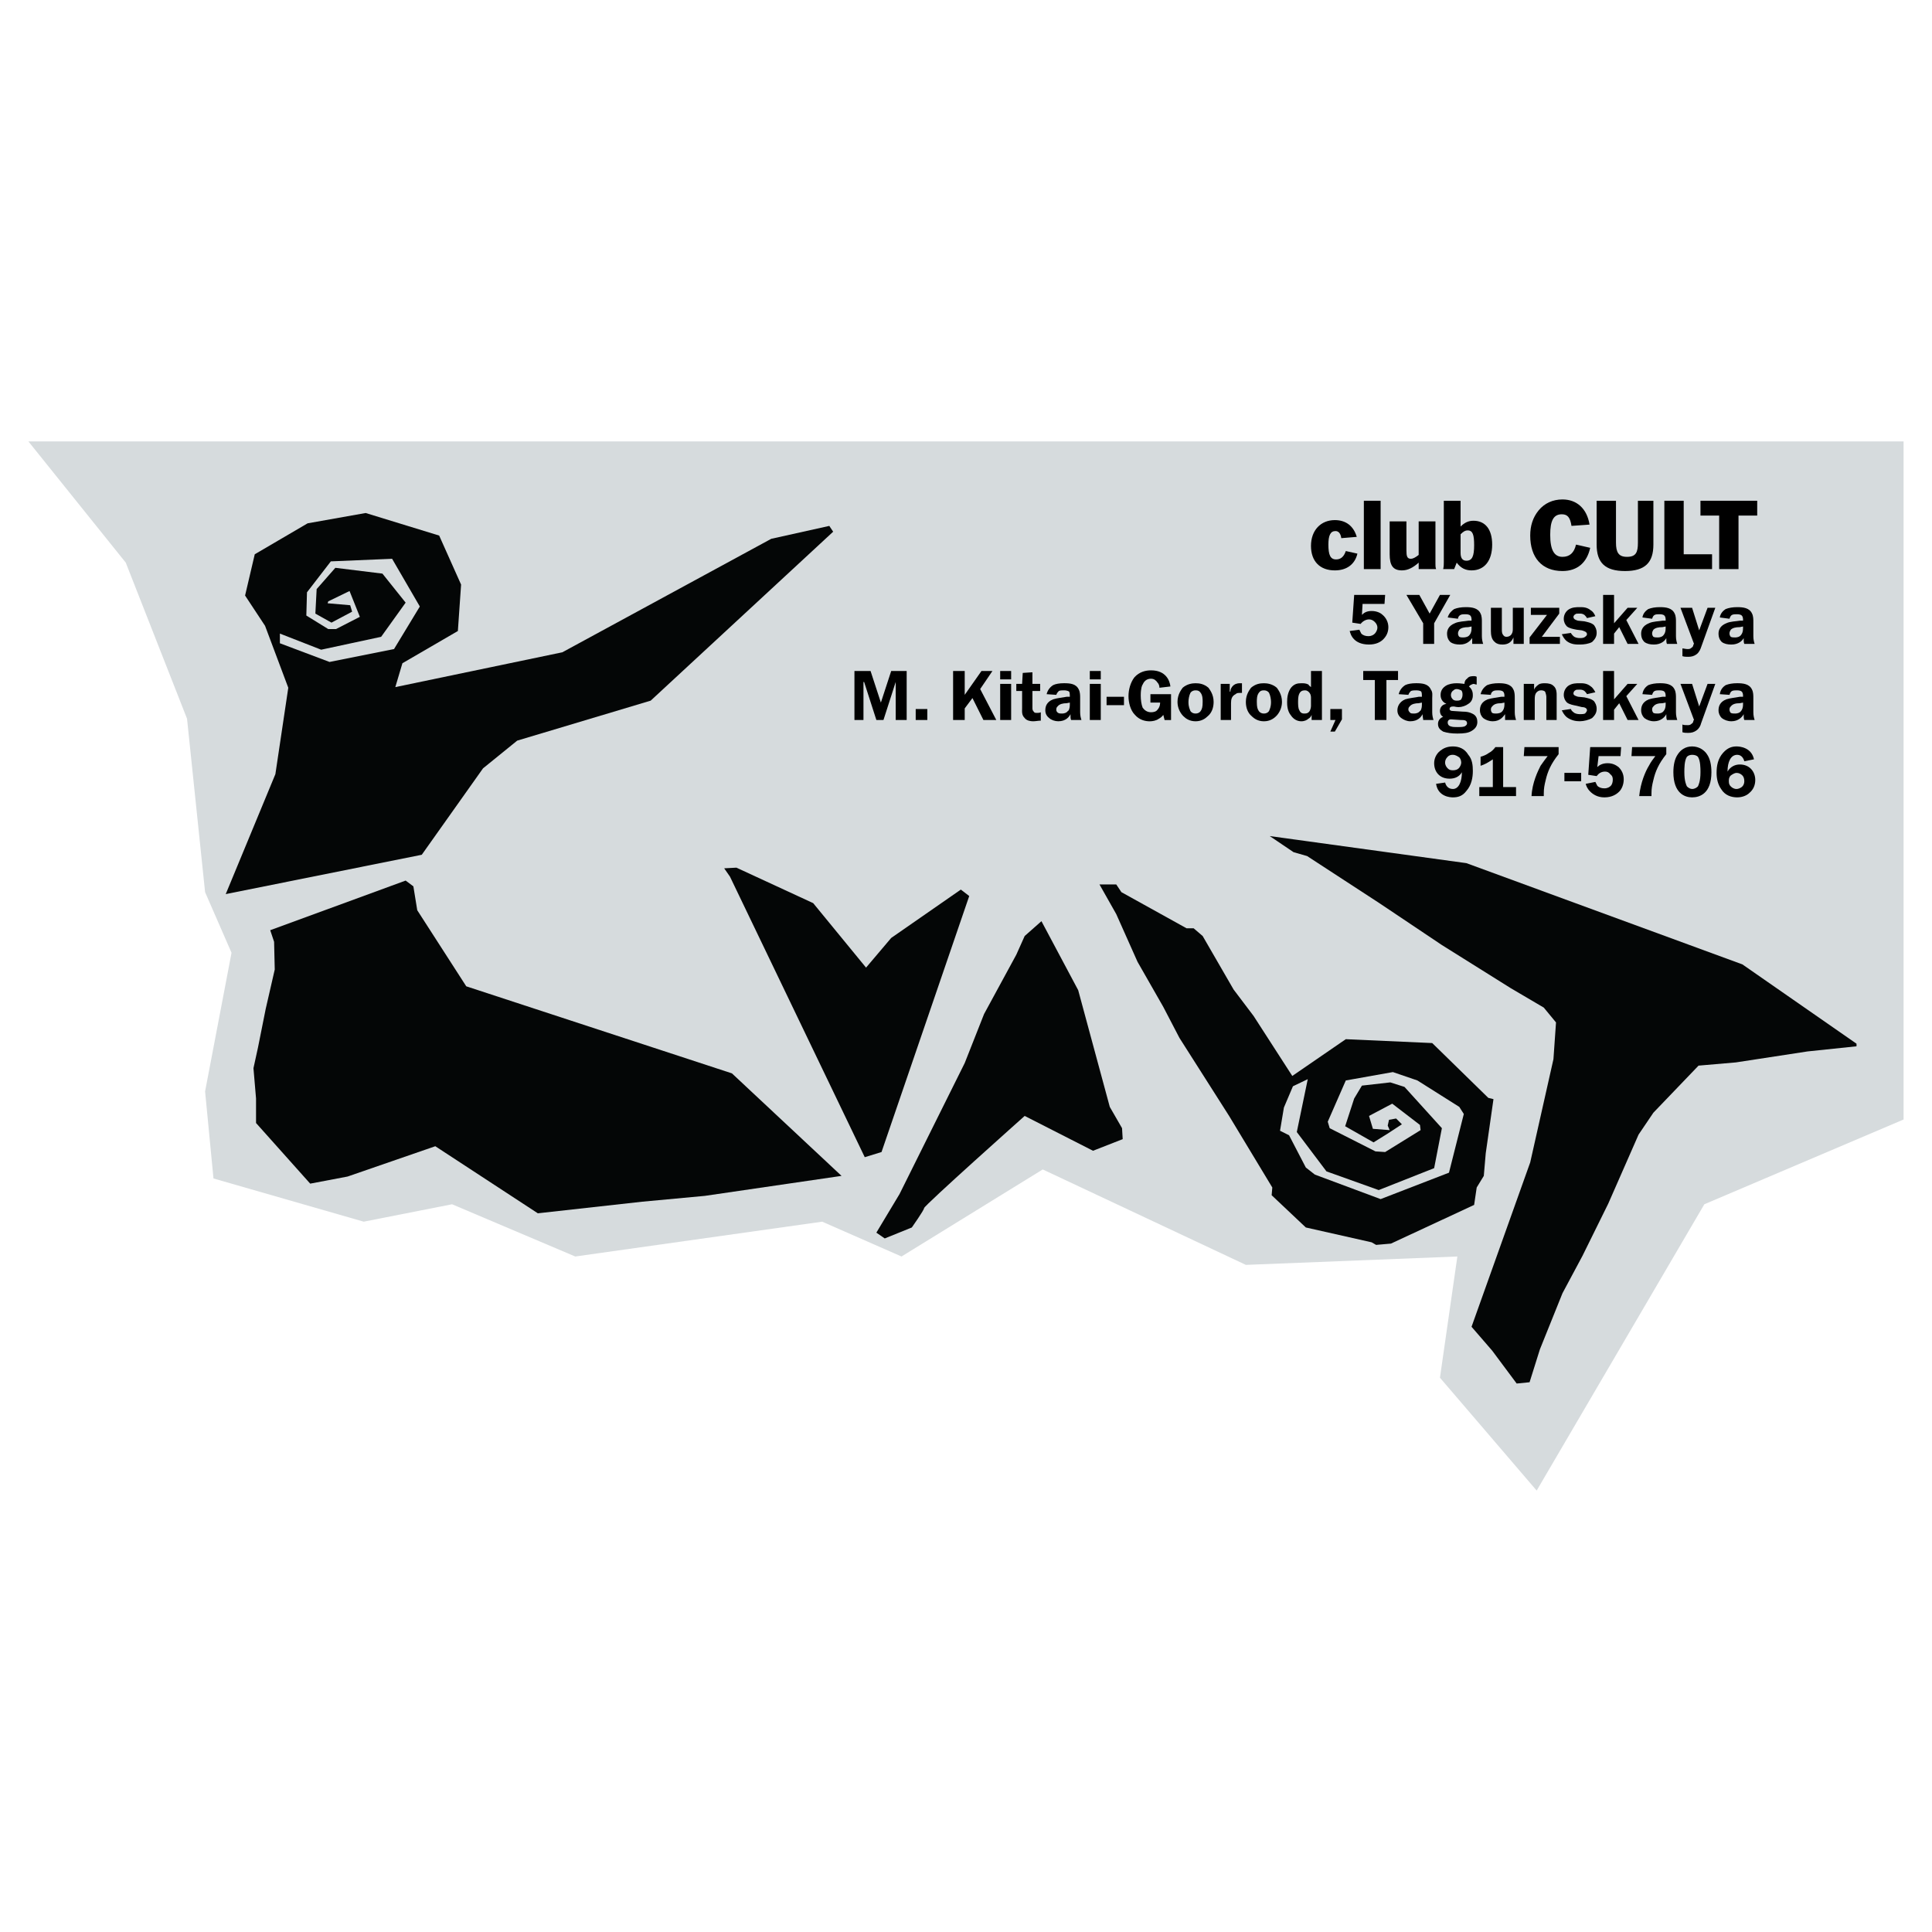 <?xml version="1.0" encoding="utf-8"?>
<!-- Generator: Adobe Illustrator 13.0.0, SVG Export Plug-In . SVG Version: 6.00 Build 14948)  -->
<!DOCTYPE svg PUBLIC "-//W3C//DTD SVG 1.0//EN" "http://www.w3.org/TR/2001/REC-SVG-20010904/DTD/svg10.dtd">
<svg version="1.0" id="Layer_1" xmlns="http://www.w3.org/2000/svg" xmlns:xlink="http://www.w3.org/1999/xlink" x="0px" y="0px"
	 width="192.756px" height="192.756px" viewBox="0 0 192.756 192.756" enable-background="new 0 0 192.756 192.756"
	 xml:space="preserve">
<g>
	<polygon fill-rule="evenodd" clip-rule="evenodd" fill="#FFFFFF" points="0,0 192.756,0 192.756,192.756 0,192.756 0,0 	"/>
	<polygon fill-rule="evenodd" clip-rule="evenodd" fill="#D6DBDD" points="2.834,44.041 12.549,56.136 18.661,71.706 20.462,89.011 
		23.1,95.059 20.462,108.891 21.299,117.576 36.289,121.887 45.103,120.15 57.391,125.361 82.031,121.887 89.944,125.361 
		104.034,116.676 124.3,126.197 145.401,125.361 143.664,137.455 153.314,148.715 170.042,120.15 189.921,111.693 189.921,44.041 
		2.834,44.041 	"/>
	<polygon fill-rule="evenodd" clip-rule="evenodd" fill="#040606" points="95.863,88.754 88.915,93.579 86.406,96.539 81.13,90.105 
		73.475,86.567 72.252,86.631 72.832,87.467 86.277,115.453 87.95,114.939 96.7,89.397 95.863,88.754 	"/>
	<path fill-rule="evenodd" clip-rule="evenodd" fill="#040606" d="M111.947,112.559l-1.223-2.123l-3.152-11.645l-3.667-6.884
		l-1.673,1.479l-0.836,1.866l-3.217,5.92l-1.93,4.889l-6.498,13.061l-2.316,3.859l0.836,0.578l2.702-1.094
		c0,0,1.223-1.736,1.223-1.93c0-0.256,10.036-9.199,10.036-9.199l6.819,3.475l2.96-1.158L111.947,112.559L111.947,112.559z"/>
	<polygon fill-rule="evenodd" clip-rule="evenodd" fill="#040606" points="173.838,96.217 146.302,86.116 126.68,83.415 
		129.061,85.023 130.411,85.409 137.617,90.105 143.857,94.287 150.741,98.598 154.022,100.527 155.244,102.008 154.987,105.674 
		152.671,115.969 146.816,132.373 148.875,134.754 151.32,138.035 152.606,137.906 153.636,134.625 155.888,129.027 
		157.883,125.297 160.456,120.086 163.479,113.201 164.959,111.014 169.463,106.318 173.194,105.996 180.335,104.902 
		185.225,104.389 185.225,104.131 173.838,96.217 	"/>
	<polygon fill-rule="evenodd" clip-rule="evenodd" fill="#040606" points="82.739,52.469 76.949,53.756 56.104,65.079 
		39.441,68.553 40.149,66.172 45.682,62.956 46.003,58.324 43.816,53.434 36.482,51.183 30.692,52.212 25.417,55.3 24.452,59.417 
		26.446,62.441 28.762,68.617 27.475,77.238 22.521,89.205 42.079,85.28 48.191,76.659 51.601,73.893 64.918,69.904 83.125,53.048 
		82.739,52.469 	"/>
	<polygon fill-rule="evenodd" clip-rule="evenodd" fill="#D6DBDD" points="27.925,63.213 32.043,64.821 38.026,63.535 
		40.471,60.125 38.155,57.23 33.458,56.651 31.592,58.774 31.464,61.219 33.072,62.12 35.131,61.025 34.938,60.382 32.686,60.189 
		32.75,59.997 34.874,58.967 35.903,61.541 33.522,62.763 32.75,62.763 30.563,61.412 30.627,59.096 33.008,56.008 39.12,55.75 
		41.886,60.511 39.312,64.757 32.879,66.044 27.925,64.178 27.925,63.213 	"/>
	<polygon fill-rule="evenodd" clip-rule="evenodd" fill="#040606" points="148.489,109.535 142.893,104.066 134.271,103.68 
		128.932,107.348 125.071,101.363 123.077,98.727 119.989,93.386 119.088,92.614 118.381,92.614 111.883,89.011 111.368,88.24 
		109.695,88.24 111.368,91.199 113.491,95.96 116.064,100.463 117.673,103.551 122.627,111.336 126.938,118.477 126.873,119.248 
		130.282,122.465 136.845,123.945 137.295,124.203 138.775,124.074 147.074,120.215 147.331,118.477 148.039,117.318 
		148.232,115.066 149.004,109.662 148.489,109.535 	"/>
	<polygon fill-rule="evenodd" clip-rule="evenodd" fill="#D6DBDD" points="130.476,107.668 129.382,112.943 132.342,116.869 
		137.553,118.734 143.085,116.547 143.857,112.559 140.126,108.441 138.711,107.99 135.88,108.312 135.107,109.598 134.207,112.365 
		137.038,113.975 138.389,113.137 139.868,112.172 139.289,111.594 138.582,111.723 138.453,112.301 138.646,112.752 
		136.974,112.623 136.588,111.336 138.903,110.113 141.67,112.236 141.734,112.752 138.196,114.939 137.23,114.875 132.663,112.559 
		132.47,111.914 134.271,107.797 138.968,106.961 141.413,107.797 145.595,110.436 146.045,111.143 144.565,116.998 
		137.745,119.635 131.184,117.189 130.282,116.482 128.61,113.266 127.709,112.814 128.095,110.5 128.996,108.377 130.476,107.668 	
		"/>
	<polygon fill-rule="evenodd" clip-rule="evenodd" fill="#040606" points="73.024,107.09 46.518,98.404 41.629,90.813 
		41.243,88.432 40.471,87.854 26.96,92.807 27.347,93.965 27.411,96.731 26.51,100.656 25.738,104.516 25.288,106.574 
		25.545,109.598 25.545,112.043 30.949,118.092 34.681,117.383 43.43,114.359 53.659,121.051 64.082,119.893 70.322,119.312 
		83.961,117.318 73.024,107.09 	"/>
	<path fill-rule="evenodd" clip-rule="evenodd" d="M134.271,54.978c-0.193,0.579-0.515,0.836-0.965,0.836
		c-0.579,0-0.772-0.45-0.772-1.479c0-0.901,0.193-1.351,0.708-1.351c0.321,0,0.515,0.257,0.579,0.708l1.544-0.128
		c-0.322-1.094-1.094-1.673-2.188-1.673c-1.415,0-2.38,1.029-2.38,2.574c0,1.544,0.9,2.444,2.38,2.444
		c1.158,0,1.994-0.579,2.252-1.673L134.271,54.978L134.271,54.978z"/>
	<polygon fill-rule="evenodd" clip-rule="evenodd" points="136.072,56.78 137.745,56.78 137.745,49.96 136.072,49.96 136.072,56.78 
			"/>
	<path fill-rule="evenodd" clip-rule="evenodd" d="M143.214,52.019h-1.673v3.345c-0.321,0.257-0.579,0.386-0.771,0.386
		c-0.386,0-0.45-0.258-0.45-0.837v-2.895h-1.673V55.3c0,1.094,0.321,1.608,1.222,1.608c0.579,0,1.094-0.257,1.673-0.772v0.644h1.737
		c-0.064-0.193-0.064-0.322-0.064-0.515V52.019L143.214,52.019z"/>
	<path fill-rule="evenodd" clip-rule="evenodd" d="M143.986,56.78h1.094l0.257-0.644c0.386,0.515,0.837,0.772,1.479,0.772
		c1.287,0,2.059-0.965,2.059-2.573c0-1.544-0.707-2.38-1.865-2.38c-0.515,0-0.9,0.193-1.287,0.579V49.96h-1.673v6.112
		C144.05,56.265,144.05,56.522,143.986,56.78L143.986,56.78L143.986,56.78z M145.723,55.171v-1.866
		c0.258-0.257,0.451-0.386,0.708-0.386c0.515,0,0.644,0.45,0.644,1.48c0,1.093-0.193,1.544-0.772,1.544
		C145.916,55.943,145.723,55.686,145.723,55.171L145.723,55.171L145.723,55.171z"/>
	<path fill-rule="evenodd" clip-rule="evenodd" d="M158.654,54.656l-1.415-0.321c-0.193,0.836-0.644,1.222-1.352,1.222
		c-0.836,0-1.222-0.708-1.222-2.188c0-1.415,0.321-2.059,1.157-2.059c0.579,0,0.837,0.322,0.966,1.158l1.801-0.129
		c-0.257-1.608-1.286-2.509-2.702-2.509c-0.965,0-1.801,0.386-2.38,1.094c-0.579,0.708-0.837,1.544-0.837,2.509
		c0,2.188,1.158,3.539,3.217,3.539C157.368,56.973,158.333,56.136,158.654,54.656L158.654,54.656L158.654,54.656z"/>
	<path fill-rule="evenodd" clip-rule="evenodd" d="M164.959,54.335V49.96h-1.544v4.182c0,0.965-0.192,1.415-1.094,1.415
		c-0.836,0-1.094-0.45-1.094-1.415V49.96h-1.93v4.375c0,1.801,0.836,2.638,2.831,2.638
		C164.123,56.973,164.959,56.136,164.959,54.335L164.959,54.335L164.959,54.335z"/>
	<polygon fill-rule="evenodd" clip-rule="evenodd" points="166.053,56.78 170.813,56.78 170.813,55.3 167.983,55.3 167.983,49.96 
		166.053,49.96 166.053,56.78 	"/>
	<polygon fill-rule="evenodd" clip-rule="evenodd" points="171.521,56.78 173.451,56.78 173.451,51.439 175.317,51.439 
		175.317,49.96 169.656,49.96 169.656,51.439 171.521,51.439 171.521,56.78 	"/>
	<path fill-rule="evenodd" clip-rule="evenodd" d="M138.196,59.353h-3.089l-0.192,2.767l0.836,0.128
		c0.193-0.257,0.515-0.45,0.837-0.45c0.192,0,0.386,0.064,0.579,0.257c0.192,0.193,0.257,0.386,0.257,0.579
		c0,0.193-0.129,0.451-0.257,0.579c-0.129,0.129-0.322,0.257-0.644,0.257c-0.258,0-0.515-0.064-0.708-0.257
		c-0.064-0.128-0.129-0.257-0.193-0.386l-0.965,0.128c0.064,0.193,0.129,0.515,0.45,0.836c0.258,0.258,0.708,0.515,1.48,0.515
		c0.707,0,1.157-0.257,1.415-0.515c0.321-0.322,0.515-0.708,0.515-1.222s-0.258-0.965-0.579-1.223
		c-0.193-0.193-0.579-0.386-1.094-0.386s-0.772,0.193-0.965,0.386l0.064-1.093h2.188L138.196,59.353L138.196,59.353z"/>
	<polygon fill-rule="evenodd" clip-rule="evenodd" points="144.693,59.353 143.664,59.353 142.635,61.219 141.605,59.353 
		140.319,59.353 141.992,62.184 141.992,64.242 143.085,64.242 143.085,62.184 144.693,59.353 	"/>
	<path fill-rule="evenodd" clip-rule="evenodd" d="M145.466,61.733c0-0.193,0.129-0.322,0.257-0.386
		c0.129-0.064,0.322-0.064,0.451-0.064c0.128,0,0.386,0,0.515,0.129c0.128,0.129,0.128,0.322,0.128,0.45v0.064h-0.321
		c-0.321,0.064-0.965,0.064-1.351,0.257c-0.644,0.258-0.772,0.708-0.772,1.029c0,0.386,0.129,0.644,0.321,0.837
		c0.258,0.192,0.579,0.257,0.965,0.257c0.708,0,1.03-0.386,1.223-0.643c0,0.257,0,0.45,0,0.579h1.094
		c-0.064-0.192-0.129-0.45-0.129-0.772v-1.415c0-0.257,0-0.579-0.128-0.836c-0.258-0.579-0.901-0.644-1.48-0.644
		c-0.45,0-0.836,0.064-1.157,0.193c-0.193,0.128-0.515,0.386-0.644,0.836L145.466,61.733L145.466,61.733z M146.816,62.505v0.193
		c0,0.451-0.192,0.644-0.192,0.644c-0.129,0.193-0.387,0.257-0.644,0.257c-0.129,0-0.258,0-0.386-0.064
		c-0.064-0.064-0.129-0.193-0.129-0.322c0-0.193,0.064-0.257,0.129-0.386c0.192-0.193,0.515-0.257,0.9-0.257L146.816,62.505
		L146.816,62.505z"/>
	<path fill-rule="evenodd" clip-rule="evenodd" d="M148.747,60.64v2.316c0,0.386,0.063,0.836,0.386,1.094
		c0.193,0.192,0.45,0.257,0.772,0.257c0.578,0,0.9-0.257,1.093-0.708l0,0v0.643h1.029V60.64h-1.093v2.059
		c0,0.193,0,0.386-0.129,0.579s-0.322,0.257-0.515,0.257c-0.129,0-0.258-0.064-0.322-0.193c-0.128-0.129-0.128-0.386-0.128-0.515
		V60.64H148.747L148.747,60.64z"/>
	<polygon fill-rule="evenodd" clip-rule="evenodd" points="155.566,60.64 152.735,60.64 152.735,61.347 154.344,61.347 
		152.606,63.599 152.606,64.242 155.631,64.242 155.631,63.535 153.829,63.535 155.566,61.219 155.566,60.64 	"/>
	<path fill-rule="evenodd" clip-rule="evenodd" d="M159.169,61.476c-0.129-0.322-0.321-0.515-0.45-0.579
		c-0.386-0.322-0.771-0.322-1.094-0.322c-0.386,0-0.772,0-1.158,0.258c-0.257,0.192-0.45,0.514-0.45,0.9
		c0,0.322,0.129,0.579,0.322,0.772c0.257,0.193,0.643,0.257,0.965,0.322l0.515,0.064c0.192,0.064,0.515,0.129,0.515,0.386
		c0,0.064-0.064,0.193-0.193,0.257c-0.129,0.129-0.386,0.129-0.515,0.129c-0.257,0-0.515-0.064-0.644-0.193
		c-0.064-0.064-0.192-0.193-0.257-0.321l-0.901,0.128c0.064,0.129,0.193,0.451,0.516,0.708c0.45,0.321,0.9,0.321,1.286,0.321
		s0.9-0.064,1.223-0.257c0.192-0.193,0.45-0.451,0.45-0.901c0-0.386-0.129-0.579-0.258-0.772c-0.257-0.257-0.707-0.322-0.965-0.386
		l-0.644-0.064c-0.192-0.064-0.45-0.128-0.45-0.386c0-0.064,0.064-0.193,0.193-0.258c0.064-0.064,0.193-0.064,0.386-0.064
		c0.193,0,0.322,0,0.515,0.128c0.064,0.064,0.193,0.193,0.258,0.322L159.169,61.476L159.169,61.476z"/>
	<polygon fill-rule="evenodd" clip-rule="evenodd" points="161.035,59.353 159.941,59.353 159.941,64.242 161.035,64.242 
		161.035,63.213 161.55,62.57 162.386,64.242 163.479,64.242 162.257,61.862 163.351,60.64 162.386,60.64 161.035,62.184 
		161.035,59.353 	"/>
	<path fill-rule="evenodd" clip-rule="evenodd" d="M164.831,61.733c0.064-0.193,0.128-0.322,0.257-0.386s0.321-0.064,0.45-0.064
		s0.387,0,0.515,0.129c0.129,0.129,0.129,0.322,0.129,0.45v0.064h-0.321c-0.322,0.064-0.965,0.064-1.352,0.257
		c-0.644,0.258-0.771,0.708-0.771,1.029c0,0.386,0.128,0.644,0.321,0.837c0.258,0.192,0.579,0.257,0.965,0.257
		c0.708,0,1.094-0.386,1.223-0.643c0,0.257,0,0.45,0.064,0.579h1.029c-0.064-0.192-0.129-0.45-0.129-0.772v-1.415
		c0-0.257,0-0.579-0.129-0.836c-0.257-0.579-0.9-0.644-1.479-0.644c-0.45,0-0.836,0.064-1.158,0.193
		c-0.192,0.128-0.515,0.386-0.579,0.836L164.831,61.733L164.831,61.733z M166.182,62.505v0.193c0,0.451-0.193,0.644-0.193,0.644
		c-0.128,0.193-0.386,0.257-0.579,0.257c-0.192,0-0.321,0-0.45-0.064c-0.063-0.064-0.128-0.193-0.128-0.322
		c0-0.193,0.064-0.257,0.128-0.386c0.193-0.193,0.515-0.257,0.901-0.257L166.182,62.505L166.182,62.505z"/>
	<path fill-rule="evenodd" clip-rule="evenodd" d="M171.136,60.64h-0.772l-0.836,2.251l-0.708-2.251h-1.158l1.352,3.603
		l-0.064,0.064c0,0.129-0.064,0.257-0.193,0.322c-0.129,0.129-0.257,0.129-0.386,0.129c-0.193,0-0.386-0.064-0.515-0.064v0.772
		c0.193,0.064,0.386,0.064,0.579,0.064c0.321,0,0.579-0.064,0.836-0.257c0.258-0.193,0.387-0.515,0.451-0.708L171.136,60.64
		L171.136,60.64z"/>
	<path fill-rule="evenodd" clip-rule="evenodd" d="M172.551,61.733c0.064-0.193,0.129-0.322,0.258-0.386
		c0.128-0.064,0.321-0.064,0.45-0.064c0.128,0,0.386,0,0.515,0.129s0.129,0.322,0.129,0.45v0.064h-0.322
		c-0.321,0.064-0.965,0.064-1.351,0.257c-0.644,0.258-0.772,0.708-0.772,1.029c0,0.386,0.129,0.644,0.321,0.837
		c0.258,0.192,0.579,0.257,0.966,0.257c0.707,0,1.094-0.386,1.222-0.643c0,0.257,0,0.45,0.064,0.579h1.029
		c-0.064-0.192-0.128-0.45-0.128-0.772v-1.415c0-0.257,0-0.579-0.129-0.836c-0.258-0.579-0.9-0.644-1.479-0.644
		c-0.45,0-0.837,0.064-1.158,0.193c-0.193,0.128-0.515,0.386-0.579,0.836L172.551,61.733L172.551,61.733z M173.902,62.505v0.193
		c0,0.451-0.193,0.644-0.193,0.644c-0.129,0.193-0.386,0.257-0.579,0.257s-0.321,0-0.45-0.064c-0.064-0.064-0.129-0.193-0.129-0.322
		c0-0.193,0.064-0.257,0.129-0.386c0.193-0.193,0.515-0.257,0.9-0.257L173.902,62.505L173.902,62.505z"/>
	<polygon fill-rule="evenodd" clip-rule="evenodd" points="86.856,66.945 85.248,66.945 85.248,71.834 86.148,71.834 86.148,68.038 
		86.213,68.038 87.436,71.834 88.143,71.834 89.365,68.038 89.365,68.038 89.365,71.834 90.459,71.834 90.459,66.945 88.915,66.945 
		87.886,70.097 87.886,70.097 86.856,66.945 	"/>
	<polygon fill-rule="evenodd" clip-rule="evenodd" points="91.36,70.74 91.36,71.834 92.518,71.834 92.518,70.74 91.36,70.74 	"/>
	<polygon fill-rule="evenodd" clip-rule="evenodd" points="96.25,66.945 95.091,66.945 95.091,71.834 96.25,71.834 96.25,70.676 
		97.021,69.646 98.115,71.834 99.401,71.834 97.793,68.746 99.016,66.945 97.922,66.945 96.25,69.325 96.25,69.325 96.25,66.945 	
		"/>
	<path fill-rule="evenodd" clip-rule="evenodd" d="M100.882,68.231h-1.094v3.603h1.094V68.231L100.882,68.231z M100.882,66.945
		h-1.094v0.836h1.094V66.945L100.882,66.945z"/>
	<path fill-rule="evenodd" clip-rule="evenodd" d="M103.005,67.073l-0.966,0.064l-0.063,1.094h-0.579v0.708h0.579v1.672
		c0,0.386-0.064,0.708,0.257,1.03c0.193,0.257,0.579,0.322,0.837,0.322c0.257,0,0.515-0.064,0.771-0.064v-0.836
		c-0.129,0.064-0.257,0.064-0.386,0.064s-0.258,0-0.322-0.129c-0.128-0.129-0.128-0.257-0.128-0.386v-1.672h0.771v-0.708h-0.771
		V67.073L103.005,67.073z"/>
	<path fill-rule="evenodd" clip-rule="evenodd" d="M105.385,69.325c0.064-0.193,0.193-0.322,0.258-0.386
		c0.128-0.064,0.321-0.064,0.515-0.064c0.064,0,0.321,0,0.515,0.128c0.064,0.129,0.064,0.322,0.064,0.451v0.064h-0.322
		c-0.321,0.064-0.965,0.128-1.351,0.257c-0.644,0.257-0.772,0.708-0.772,1.093c0,0.322,0.129,0.579,0.387,0.772
		c0.192,0.193,0.578,0.322,0.9,0.322c0.771,0,1.094-0.451,1.223-0.708c0,0.257,0,0.451,0.063,0.579h1.03
		c-0.064-0.193-0.129-0.45-0.129-0.772v-1.416c0-0.257,0-0.579-0.129-0.836c-0.258-0.579-0.836-0.644-1.479-0.644
		c-0.45,0-0.837,0.064-1.094,0.193c-0.193,0.129-0.515,0.386-0.644,0.9L105.385,69.325L105.385,69.325z M106.736,70.097v0.193
		c0,0.45-0.129,0.643-0.193,0.643c-0.129,0.193-0.386,0.257-0.579,0.257c-0.129,0-0.321,0-0.386-0.064
		c-0.129-0.064-0.193-0.193-0.193-0.322c0-0.193,0.064-0.257,0.129-0.322c0.193-0.257,0.579-0.322,0.9-0.322L106.736,70.097
		L106.736,70.097z"/>
	<path fill-rule="evenodd" clip-rule="evenodd" d="M109.824,68.231h-1.094v3.603h1.094V68.231L109.824,68.231z M109.824,66.945
		h-1.094v0.836h1.094V66.945L109.824,66.945z"/>
	<polygon fill-rule="evenodd" clip-rule="evenodd" points="112.14,69.518 110.403,69.518 110.403,70.354 112.14,70.354 
		112.14,69.518 	"/>
	<path fill-rule="evenodd" clip-rule="evenodd" d="M116.837,69.26h-2.059v0.837h0.965v0.064c0,0.258-0.129,0.515-0.258,0.644
		c-0.129,0.193-0.386,0.257-0.643,0.257c-0.387,0-0.644-0.193-0.837-0.451c-0.129-0.321-0.193-0.772-0.193-1.222
		c0-0.708,0.129-1.029,0.193-1.094c0.193-0.45,0.515-0.579,0.837-0.579c0.321,0,0.514,0.193,0.643,0.386
		c0.129,0.129,0.193,0.322,0.193,0.515l1.094-0.128c-0.064-0.579-0.45-1.608-1.93-1.608c-0.516,0-1.158,0.128-1.673,0.708
		c-0.387,0.515-0.579,1.223-0.579,1.866c0,0.644,0.192,1.415,0.644,1.866c0.45,0.515,1.029,0.644,1.479,0.644
		c0.257,0,0.643-0.064,0.9-0.257c0.129-0.064,0.321-0.193,0.45-0.386l0.129,0.515h0.644V69.26L116.837,69.26z"/>
	<path fill-rule="evenodd" clip-rule="evenodd" d="M119.281,68.167c-0.321,0-0.836,0.064-1.286,0.45
		c-0.129,0.193-0.515,0.643-0.515,1.416c0,0.579,0.257,1.094,0.578,1.415c0.258,0.258,0.644,0.515,1.223,0.515
		s0.965-0.257,1.223-0.515c0.386-0.321,0.579-0.836,0.579-1.415c0-0.772-0.387-1.222-0.515-1.416
		C120.117,68.231,119.667,68.167,119.281,68.167L119.281,68.167L119.281,68.167z M119.281,68.875c0.258,0,0.386,0.064,0.515,0.257
		c0.193,0.257,0.193,0.644,0.193,0.901c0,0.515-0.064,0.708-0.193,0.9c-0.129,0.193-0.321,0.257-0.515,0.257
		s-0.386-0.064-0.515-0.257c-0.064-0.193-0.193-0.386-0.193-0.9c0-0.257,0.064-0.644,0.193-0.901
		C118.896,68.939,119.088,68.875,119.281,68.875L119.281,68.875L119.281,68.875z"/>
	<path fill-rule="evenodd" clip-rule="evenodd" d="M122.82,71.834v-1.673c0-0.386,0.063-0.708,0.449-0.901
		c0.129-0.128,0.258-0.128,0.451-0.128c0.064,0,0.129,0,0.192,0v-0.965c-0.063,0-0.128,0-0.192,0c-0.387,0-0.579,0.128-0.708,0.257
		s-0.257,0.322-0.257,0.579h-0.064v-0.771h-0.901v3.603H122.82L122.82,71.834z"/>
	<path fill-rule="evenodd" clip-rule="evenodd" d="M126.101,68.167c-0.386,0-0.836,0.064-1.286,0.45
		c-0.129,0.193-0.515,0.643-0.515,1.416c0,0.579,0.192,1.094,0.579,1.415c0.257,0.258,0.643,0.515,1.222,0.515
		s0.966-0.257,1.223-0.515c0.321-0.321,0.579-0.836,0.579-1.415c0-0.772-0.386-1.222-0.515-1.416
		C126.938,68.231,126.423,68.167,126.101,68.167L126.101,68.167L126.101,68.167z M126.101,68.875c0.193,0,0.386,0.064,0.515,0.257
		c0.129,0.257,0.193,0.644,0.193,0.901c0,0.515-0.129,0.708-0.193,0.9c-0.129,0.193-0.321,0.257-0.515,0.257
		c-0.192,0-0.386-0.064-0.515-0.257c-0.129-0.193-0.192-0.386-0.192-0.9c0-0.257,0-0.644,0.192-0.901
		C125.715,68.939,125.844,68.875,126.101,68.875L126.101,68.875L126.101,68.875z"/>
	<path fill-rule="evenodd" clip-rule="evenodd" d="M131.891,66.945h-1.093v1.608c-0.064-0.064-0.193-0.129-0.258-0.258
		c-0.258-0.128-0.45-0.128-0.708-0.128c-0.386,0-0.707,0.064-1.029,0.45c-0.321,0.45-0.386,0.965-0.386,1.416
		c0,0.257,0,0.9,0.386,1.351c0.258,0.386,0.644,0.579,1.029,0.579c0.322,0,0.579-0.129,0.708-0.257
		c0.129-0.064,0.258-0.193,0.321-0.386l0,0v0.515h1.029V66.945L131.891,66.945z M130.798,70.419c0,0.192-0.064,0.386-0.129,0.514
		c-0.129,0.193-0.258,0.257-0.515,0.257c-0.129,0-0.387,0-0.515-0.322c-0.129-0.193-0.129-0.579-0.129-0.9
		c0-0.45,0.064-0.644,0.129-0.772c0.128-0.257,0.321-0.322,0.579-0.322c0.192,0,0.321,0.128,0.386,0.193
		c0.129,0.129,0.193,0.322,0.193,0.515V70.419L130.798,70.419z"/>
	<polygon fill-rule="evenodd" clip-rule="evenodd" points="133.886,70.74 132.728,70.74 132.728,71.834 133.242,71.834 
		132.728,72.992 133.178,72.992 133.886,71.77 133.886,70.74 	"/>
	<polygon fill-rule="evenodd" clip-rule="evenodd" points="136.009,66.945 136.009,67.845 137.167,67.845 137.167,71.834 
		138.324,71.834 138.324,67.845 139.482,67.845 139.482,66.945 136.009,66.945 	"/>
	<path fill-rule="evenodd" clip-rule="evenodd" d="M140.512,69.325c0.064-0.193,0.193-0.322,0.258-0.386
		c0.192-0.064,0.321-0.064,0.515-0.064c0.064,0,0.386,0,0.515,0.128c0.064,0.129,0.064,0.322,0.064,0.451v0.064h-0.322
		c-0.257,0.064-0.965,0.128-1.351,0.257c-0.579,0.257-0.772,0.708-0.772,1.093c0,0.322,0.129,0.579,0.387,0.772
		c0.257,0.193,0.579,0.322,0.9,0.322c0.771,0,1.094-0.451,1.223-0.708c0,0.257,0.064,0.451,0.064,0.579h1.029
		c-0.064-0.193-0.129-0.45-0.129-0.772v-1.416c0-0.257,0.064-0.579-0.129-0.836c-0.258-0.579-0.836-0.644-1.479-0.644
		c-0.45,0-0.837,0.064-1.094,0.193c-0.193,0.129-0.515,0.386-0.644,0.9L140.512,69.325L140.512,69.325z M141.863,70.097v0.193
		c0,0.45-0.129,0.643-0.193,0.643c-0.129,0.193-0.386,0.257-0.579,0.257c-0.129,0-0.321,0-0.386-0.064
		c-0.064-0.064-0.193-0.193-0.193-0.322c0-0.193,0.064-0.257,0.129-0.322c0.193-0.257,0.579-0.322,0.9-0.322L141.863,70.097
		L141.863,70.097z"/>
	<path fill-rule="evenodd" clip-rule="evenodd" d="M147.331,67.523c-0.128-0.064-0.192-0.064-0.257-0.064
		c-0.258,0-0.515,0-0.708,0.257c-0.129,0.064-0.257,0.258-0.257,0.515c-0.129,0-0.387-0.064-0.772-0.064s-0.771,0.064-1.094,0.257
		c-0.193,0.129-0.515,0.386-0.515,0.9c0,0.129,0,0.644,0.579,0.901l0,0c-0.45,0.064-0.644,0.386-0.644,0.708
		c0,0.193,0.064,0.451,0.322,0.579c-0.322,0.129-0.515,0.386-0.515,0.708c0,0.386,0.192,0.579,0.515,0.772
		c0.386,0.128,0.836,0.193,1.415,0.193c0.708,0,1.094-0.064,1.415-0.257c0.45-0.257,0.579-0.579,0.579-0.9
		c0-0.258-0.064-0.644-0.515-0.837c-0.257-0.128-0.515-0.193-0.965-0.193l-0.965-0.064c-0.193,0-0.322-0.064-0.322-0.193
		c0-0.193,0.129-0.257,0.387-0.257c0.129,0,0.257,0.064,0.515,0.064c0.321,0,0.707-0.128,0.965-0.322
		c0.321-0.193,0.45-0.515,0.45-0.836c0-0.193,0-0.579-0.386-0.9c0.064-0.064,0.129-0.129,0.129-0.129
		c0.128-0.064,0.257-0.128,0.321-0.128c0.129,0,0.193,0.064,0.321,0.064V67.523L147.331,67.523z M145.337,69.904
		c-0.064,0-0.257,0-0.386-0.128c-0.129-0.129-0.193-0.257-0.193-0.451c0-0.193,0.129-0.386,0.258-0.45
		c0.129-0.128,0.257-0.128,0.321-0.128c0.129,0,0.321,0.064,0.45,0.128c0.129,0.128,0.129,0.322,0.129,0.45
		c0,0.193-0.064,0.322-0.129,0.451C145.658,69.904,145.466,69.904,145.337,69.904L145.337,69.904L145.337,69.904z M145.723,71.834
		c0.322,0,0.644,0,0.644,0.322c0,0.064,0,0.193-0.257,0.321c-0.193,0.064-0.451,0.064-0.644,0.064c-0.321,0-0.515,0-0.708-0.064
		c-0.257-0.064-0.321-0.257-0.321-0.386c0-0.257,0.192-0.322,0.321-0.322L145.723,71.834L145.723,71.834z"/>
	<path fill-rule="evenodd" clip-rule="evenodd" d="M148.747,69.325c0-0.193,0.128-0.322,0.257-0.386
		c0.129-0.064,0.322-0.064,0.45-0.064c0.129,0,0.387,0,0.515,0.128c0.129,0.129,0.129,0.322,0.129,0.451v0.064h-0.321
		c-0.322,0.064-0.966,0.128-1.352,0.257c-0.643,0.257-0.771,0.708-0.771,1.093c0,0.322,0.129,0.579,0.321,0.772
		c0.258,0.193,0.579,0.322,0.965,0.322c0.708,0,1.029-0.451,1.223-0.708c0,0.257,0,0.451,0,0.579h1.094
		c-0.064-0.193-0.129-0.45-0.129-0.772v-1.416c0-0.257,0-0.579-0.129-0.836c-0.257-0.579-0.9-0.644-1.479-0.644
		c-0.45,0-0.836,0.064-1.157,0.193c-0.193,0.129-0.516,0.386-0.644,0.9L148.747,69.325L148.747,69.325z M150.098,70.097v0.193
		c0,0.45-0.192,0.643-0.192,0.643c-0.129,0.193-0.387,0.257-0.644,0.257c-0.129,0-0.258,0-0.387-0.064
		c-0.064-0.064-0.128-0.193-0.128-0.322c0-0.193,0.063-0.257,0.128-0.322c0.193-0.257,0.516-0.322,0.901-0.322L150.098,70.097
		L150.098,70.097z"/>
	<path fill-rule="evenodd" clip-rule="evenodd" d="M153.122,71.834v-2.059c0-0.193,0-0.515,0.192-0.708
		c0.129-0.128,0.258-0.193,0.45-0.193c0.193,0,0.322,0.064,0.387,0.128c0.063,0.129,0.128,0.386,0.128,0.515v2.316h1.029v-2.509
		c0-0.193,0-0.643-0.321-0.9c-0.193-0.193-0.515-0.257-0.836-0.257c-0.193,0-0.451,0-0.644,0.128
		c-0.064,0.064-0.322,0.193-0.45,0.515l0,0v-0.579h-1.03v3.603H153.122L153.122,71.834z"/>
	<path fill-rule="evenodd" clip-rule="evenodd" d="M159.169,69.067c-0.129-0.257-0.321-0.514-0.45-0.579
		c-0.386-0.322-0.771-0.322-1.094-0.322c-0.386,0-0.772,0-1.158,0.257c-0.257,0.193-0.45,0.515-0.45,0.9
		c0,0.322,0.129,0.579,0.322,0.772c0.257,0.193,0.643,0.257,0.965,0.322l0.515,0.128c0.192,0,0.515,0.064,0.515,0.321
		c0,0.064-0.064,0.193-0.193,0.322c-0.129,0.064-0.386,0.064-0.515,0.064c-0.257,0-0.515-0.064-0.644-0.193
		c-0.064-0.064-0.192-0.129-0.257-0.322l-0.901,0.128c0.064,0.129,0.193,0.451,0.516,0.708c0.45,0.322,0.9,0.386,1.286,0.386
		s0.9-0.129,1.223-0.322c0.192-0.193,0.45-0.451,0.45-0.901c0-0.386-0.129-0.579-0.258-0.772c-0.257-0.257-0.707-0.322-0.965-0.386
		l-0.644-0.064c-0.192-0.064-0.45-0.129-0.45-0.322c0-0.129,0.064-0.257,0.193-0.322c0.064-0.064,0.193-0.064,0.386-0.064
		c0.193,0,0.322,0,0.515,0.128c0.064,0.064,0.193,0.193,0.258,0.321L159.169,69.067L159.169,69.067z"/>
	<polygon fill-rule="evenodd" clip-rule="evenodd" points="161.035,66.945 159.941,66.945 159.941,71.834 161.035,71.834 
		161.035,70.805 161.55,70.161 162.386,71.834 163.479,71.834 162.257,69.454 163.351,68.231 162.386,68.231 161.035,69.775 
		161.035,66.945 	"/>
	<path fill-rule="evenodd" clip-rule="evenodd" d="M164.831,69.325c0.064-0.193,0.128-0.322,0.257-0.386
		c0.129-0.064,0.321-0.064,0.45-0.064s0.387,0,0.515,0.128c0.129,0.129,0.129,0.322,0.129,0.451v0.064h-0.321
		c-0.322,0.064-0.965,0.128-1.352,0.257c-0.644,0.257-0.771,0.708-0.771,1.093c0,0.322,0.128,0.579,0.321,0.772
		c0.258,0.193,0.579,0.322,0.965,0.322c0.708,0,1.094-0.451,1.223-0.708c0,0.257,0,0.451,0.064,0.579h1.029
		c-0.064-0.193-0.129-0.45-0.129-0.772v-1.416c0-0.257,0-0.579-0.129-0.836c-0.257-0.579-0.9-0.644-1.479-0.644
		c-0.45,0-0.836,0.064-1.158,0.193c-0.192,0.129-0.515,0.386-0.579,0.9L164.831,69.325L164.831,69.325z M166.182,70.097v0.193
		c0,0.45-0.193,0.643-0.193,0.643c-0.128,0.193-0.386,0.257-0.579,0.257c-0.192,0-0.321,0-0.45-0.064
		c-0.063-0.064-0.128-0.193-0.128-0.322c0-0.193,0.064-0.257,0.128-0.322c0.193-0.257,0.515-0.322,0.901-0.322L166.182,70.097
		L166.182,70.097z"/>
	<path fill-rule="evenodd" clip-rule="evenodd" d="M171.136,68.231h-0.772l-0.836,2.251l-0.708-2.251h-1.158l1.352,3.603
		l-0.064,0.064c0,0.129-0.064,0.257-0.193,0.321c-0.129,0.129-0.257,0.129-0.386,0.129c-0.193,0-0.386,0-0.515-0.064v0.772
		c0.193,0.064,0.386,0.064,0.579,0.064c0.321,0,0.579-0.064,0.836-0.257c0.258-0.193,0.387-0.45,0.451-0.708L171.136,68.231
		L171.136,68.231z"/>
	<path fill-rule="evenodd" clip-rule="evenodd" d="M172.551,69.325c0.064-0.193,0.129-0.322,0.258-0.386
		c0.128-0.064,0.321-0.064,0.45-0.064c0.128,0,0.386,0,0.515,0.128c0.129,0.129,0.129,0.322,0.129,0.451v0.064h-0.322
		c-0.321,0.064-0.965,0.128-1.351,0.257c-0.644,0.257-0.772,0.708-0.772,1.093c0,0.322,0.129,0.579,0.321,0.772
		c0.258,0.193,0.579,0.322,0.966,0.322c0.707,0,1.094-0.451,1.222-0.708c0,0.257,0,0.451,0.064,0.579h1.029
		c-0.064-0.193-0.128-0.45-0.128-0.772v-1.416c0-0.257,0-0.579-0.129-0.836c-0.258-0.579-0.9-0.644-1.479-0.644
		c-0.45,0-0.837,0.064-1.158,0.193c-0.193,0.129-0.515,0.386-0.579,0.9L172.551,69.325L172.551,69.325z M173.902,70.097v0.193
		c0,0.45-0.193,0.643-0.193,0.643c-0.129,0.193-0.386,0.257-0.579,0.257s-0.321,0-0.45-0.064c-0.064-0.064-0.129-0.193-0.129-0.322
		c0-0.193,0.064-0.257,0.129-0.322c0.193-0.257,0.515-0.322,0.9-0.322L173.902,70.097L173.902,70.097z"/>
	<path fill-rule="evenodd" clip-rule="evenodd" d="M143.278,78.203c0.193,1.287,1.415,1.351,1.673,1.351
		c0.515,0,0.965-0.129,1.351-0.644c0.515-0.579,0.644-1.351,0.644-1.994c0-0.579-0.064-1.158-0.45-1.608
		c-0.386-0.644-0.965-0.836-1.544-0.836s-0.965,0.193-1.287,0.451c-0.386,0.321-0.579,0.771-0.579,1.222
		c0,0.836,0.515,1.544,1.544,1.544c0.516,0,0.966-0.193,1.223-0.643c0,0.965-0.321,1.672-0.9,1.672
		c-0.515,0-0.708-0.386-0.772-0.643L143.278,78.203L143.278,78.203z M144.951,75.308c0.257,0,0.45,0.129,0.644,0.257
		c0.063,0.064,0.192,0.257,0.192,0.515c0,0.129-0.064,0.386-0.257,0.579c-0.129,0.129-0.322,0.193-0.579,0.193
		c-0.258,0-0.386-0.064-0.515-0.193c-0.129-0.128-0.258-0.322-0.258-0.579c0-0.193,0.064-0.386,0.258-0.579
		C144.629,75.308,144.822,75.308,144.951,75.308L144.951,75.308L144.951,75.308z"/>
	<path fill-rule="evenodd" clip-rule="evenodd" d="M149.969,74.536h-0.771c-0.193,0.257-0.387,0.45-0.644,0.579
		c-0.257,0.193-0.579,0.322-0.836,0.386v0.901c0.386-0.129,0.644-0.257,1.222-0.644v2.767h-1.351v0.9h3.667v-0.9h-1.287V74.536
		L149.969,74.536z"/>
	<path fill-rule="evenodd" clip-rule="evenodd" d="M155.502,74.536h-3.41l-0.064,0.901h2.381c-0.193,0.257-0.45,0.579-0.708,0.965
		c-0.257,0.515-0.836,1.673-0.9,3.023h1.223v-0.257c0-0.514,0.064-0.836,0.192-1.351c0.193-0.836,0.516-1.608,1.287-2.573V74.536
		L155.502,74.536z"/>
	<polygon fill-rule="evenodd" clip-rule="evenodd" points="157.754,77.109 156.081,77.109 156.081,77.946 157.754,77.946 
		157.754,77.109 	"/>
	<path fill-rule="evenodd" clip-rule="evenodd" d="M161.742,74.536h-3.088l-0.193,2.766l0.837,0.129
		c0.193-0.257,0.45-0.45,0.836-0.45c0.193,0,0.387,0.064,0.515,0.257c0.258,0.193,0.258,0.386,0.258,0.579
		c0,0.193-0.064,0.451-0.193,0.58c-0.129,0.128-0.321,0.257-0.644,0.257c-0.257,0-0.515-0.064-0.707-0.257
		c-0.064-0.129-0.129-0.258-0.193-0.386l-0.965,0.193c0.064,0.193,0.129,0.451,0.45,0.772c0.258,0.257,0.708,0.579,1.415,0.579
		c0.772,0,1.223-0.322,1.48-0.579c0.257-0.257,0.45-0.708,0.45-1.222c0-0.515-0.193-0.901-0.515-1.222
		c-0.258-0.193-0.579-0.386-1.094-0.386s-0.837,0.193-1.029,0.386l0.129-1.094h2.187L161.742,74.536L161.742,74.536z"/>
	<path fill-rule="evenodd" clip-rule="evenodd" d="M166.246,74.536h-3.41l-0.064,0.901h2.381c-0.193,0.257-0.45,0.579-0.644,0.965
		c-0.321,0.515-0.836,1.673-0.965,3.023h1.223v-0.257c0-0.514,0.064-0.836,0.192-1.351c0.193-0.836,0.515-1.608,1.287-2.573V74.536
		L166.246,74.536z"/>
	<path fill-rule="evenodd" clip-rule="evenodd" d="M166.953,77.045c0,2.123,1.159,2.509,1.866,2.509c0.772,0,1.93-0.386,1.93-2.509
		c0-0.708-0.128-1.352-0.45-1.802c-0.257-0.386-0.771-0.772-1.479-0.772c-0.707,0-1.158,0.386-1.415,0.772
		C167.082,75.694,166.953,76.337,166.953,77.045L166.953,77.045L166.953,77.045z M168.048,77.045c0-0.386,0-1.158,0.257-1.544
		c0.129-0.128,0.321-0.193,0.515-0.193c0.258,0,0.45,0.064,0.579,0.193c0.258,0.386,0.258,1.158,0.258,1.544
		c0,0.9-0.193,1.287-0.258,1.415c-0.129,0.129-0.321,0.257-0.579,0.257c-0.193,0-0.386-0.128-0.515-0.257
		C168.24,78.332,168.048,77.946,168.048,77.045L168.048,77.045L168.048,77.045z"/>
	<path fill-rule="evenodd" clip-rule="evenodd" d="M174.995,75.758c-0.257-1.222-1.479-1.287-1.736-1.287
		c-0.45,0-0.901,0.129-1.352,0.644c-0.515,0.579-0.643,1.287-0.643,1.994c0,0.579,0.128,1.158,0.45,1.608
		c0.386,0.644,1.029,0.836,1.608,0.836c0.515,0,0.965-0.193,1.222-0.45c0.387-0.322,0.579-0.772,0.579-1.287
		c0-0.771-0.515-1.544-1.544-1.544c-0.515,0-0.965,0.258-1.223,0.708c0-0.965,0.322-1.673,0.966-1.673
		c0.45,0,0.643,0.386,0.707,0.644L174.995,75.758L174.995,75.758z M173.259,78.718c-0.258,0-0.45-0.128-0.579-0.257
		c-0.129-0.128-0.193-0.257-0.193-0.515c0-0.193,0-0.386,0.193-0.579c0.193-0.129,0.386-0.257,0.579-0.257
		c0.257,0,0.45,0.128,0.579,0.257c0.128,0.129,0.192,0.322,0.192,0.579c0,0.193-0.064,0.386-0.192,0.515
		C173.645,78.654,173.387,78.718,173.259,78.718L173.259,78.718L173.259,78.718z"/>
</g>
</svg>
